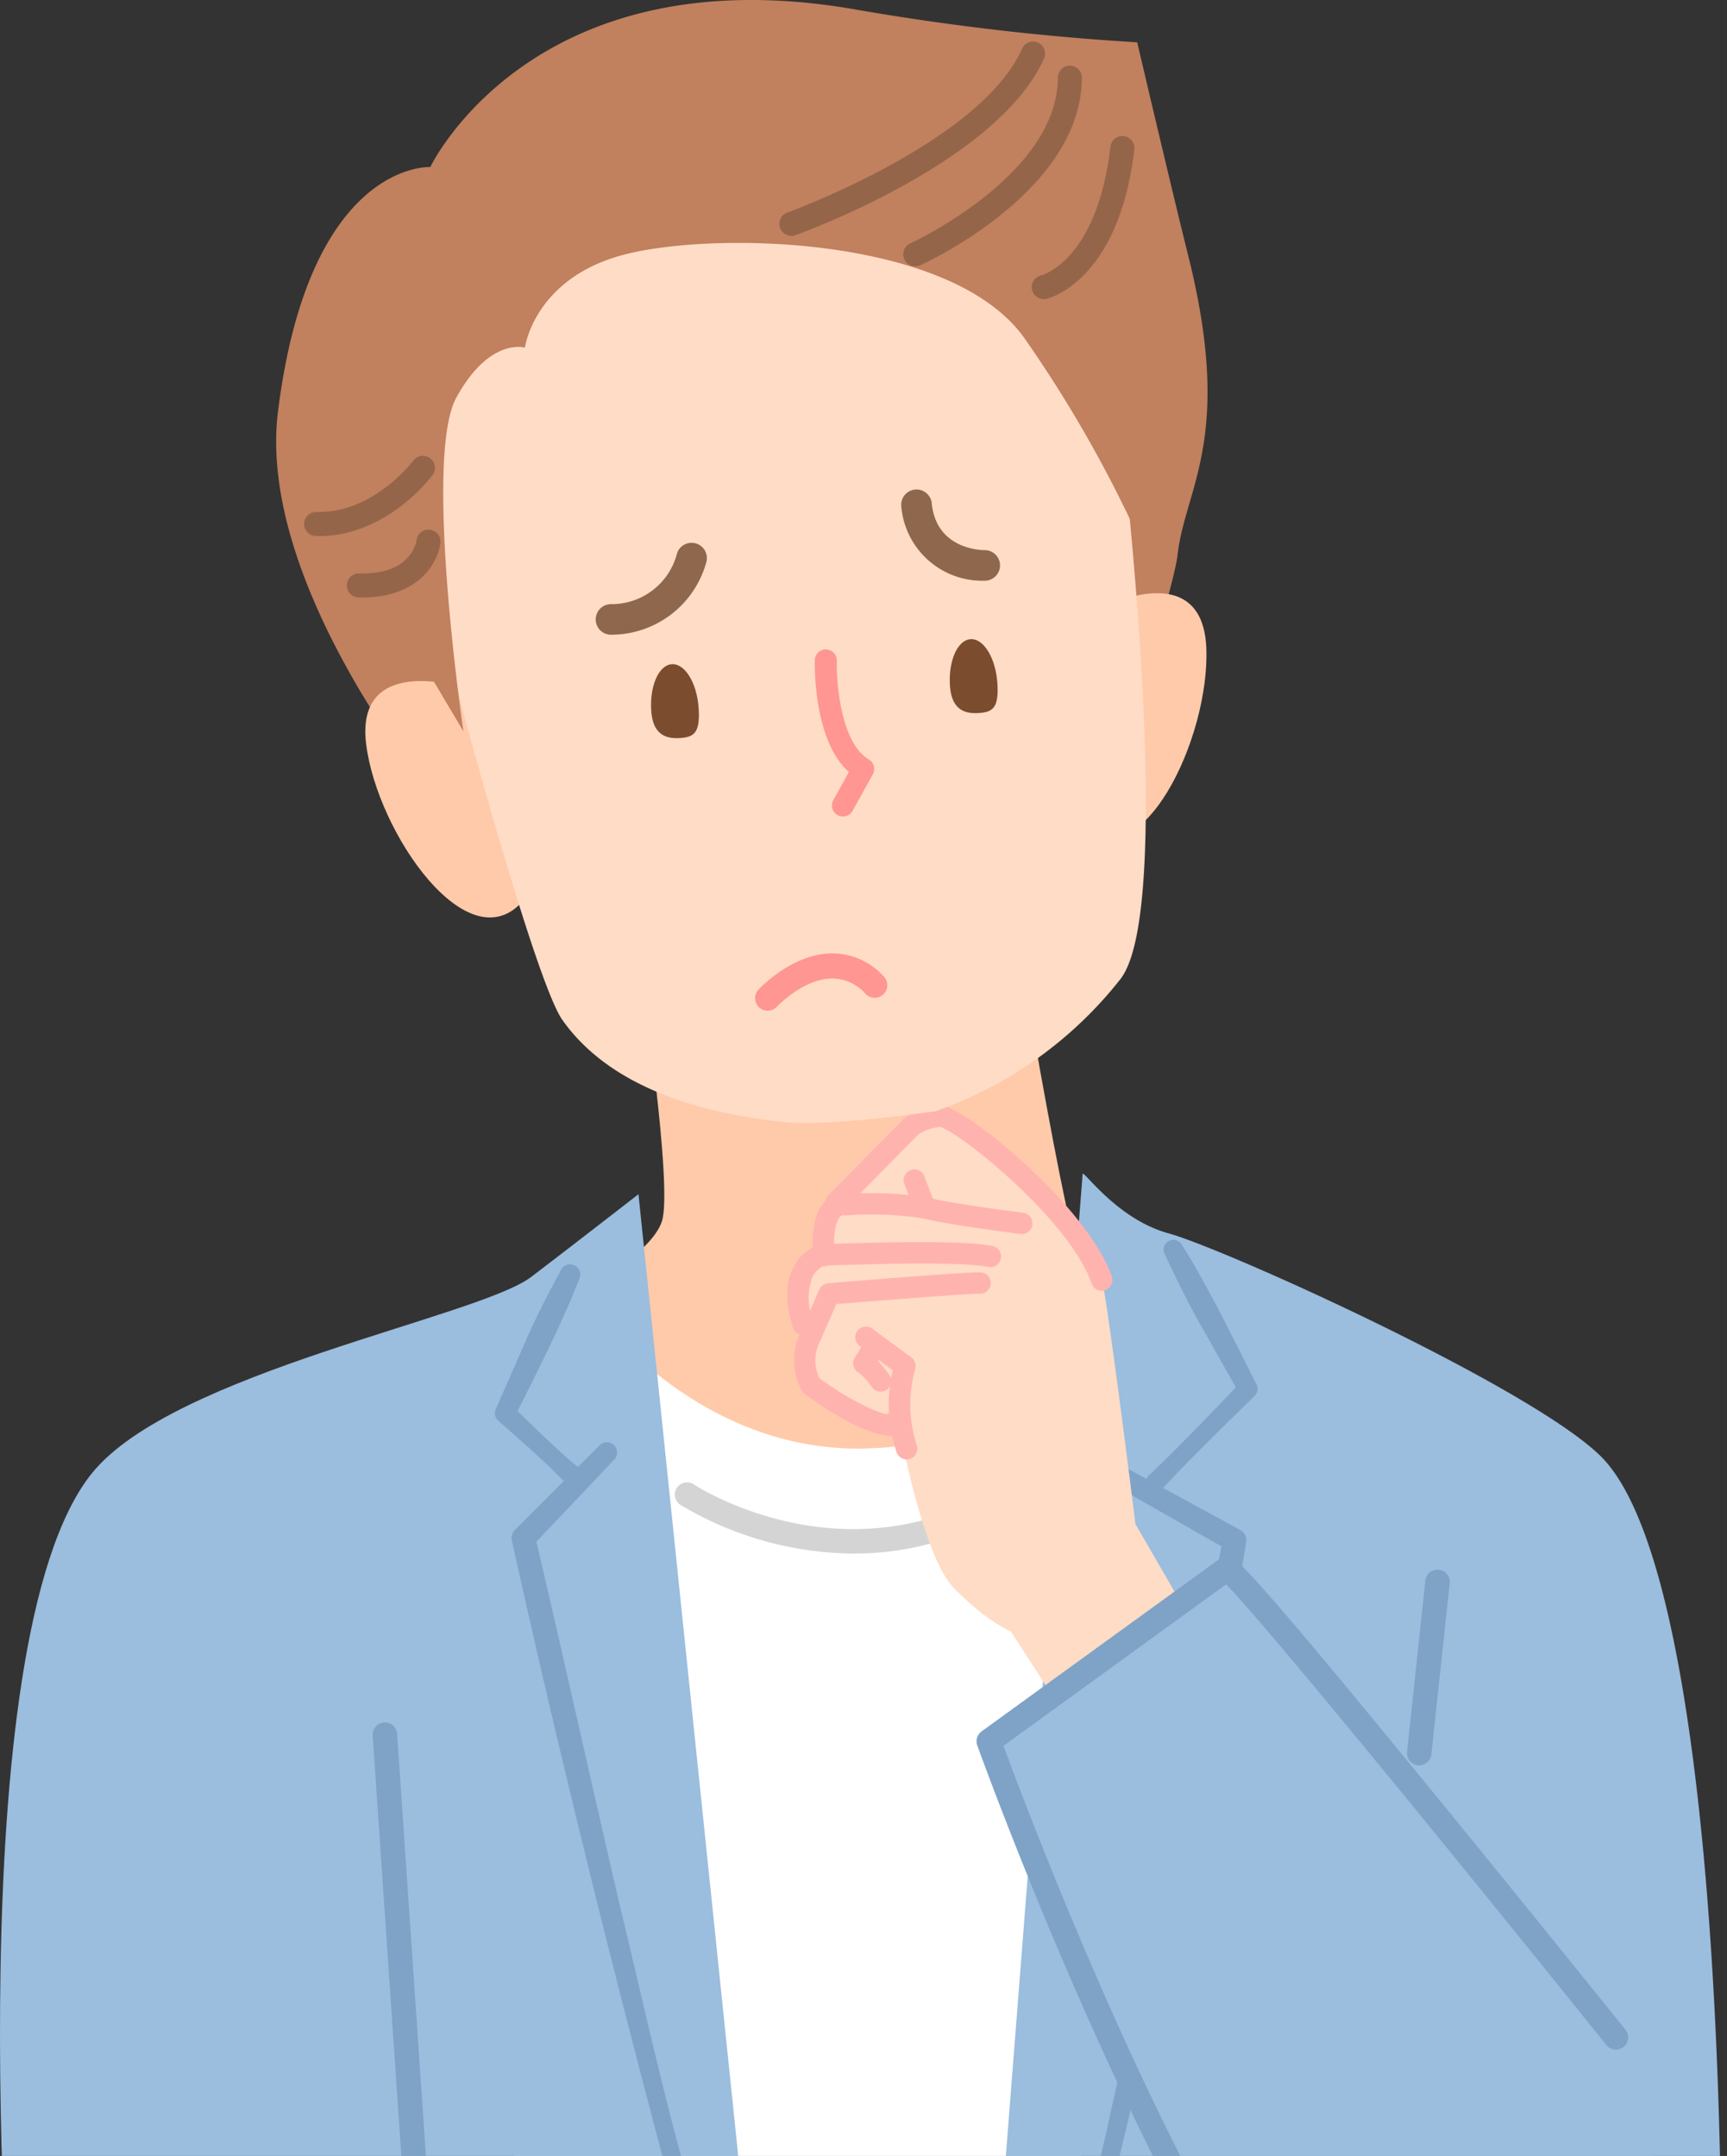 <svg xmlns="http://www.w3.org/2000/svg" xmlns:xlink="http://www.w3.org/1999/xlink" width="153" height="191" viewBox="0 0 153 191"><rect x="0" y="0" width="153" height="191" fill="#333333" stroke="none"/><defs><clipPath id="a"><rect width="153" height="191" transform="translate(380 11213)" fill="#d1d1d1"/></clipPath><radialGradient id="b" cx="0.5" cy="0.5" r="0.5" gradientTransform="matrix(-0.988, 0.155, 0.155, 0.988, 1880.384, -146.619)" gradientUnits="objectBoundingBox"><stop offset="0" stop-color="#ffb1a9"/><stop offset="0.965" stop-color="#ffdcc5"/></radialGradient><radialGradient id="c" cx="0.5" cy="0.5" r="0.5" gradientTransform="matrix(-0.988, 0.155, 0.155, 0.988, 1871.785, -145.948)" xlink:href="#b"/></defs><g transform="translate(-380 -11213)" clip-path="url(#a)"><g transform="translate(521.082 11435.397)"><g transform="translate(-141.082 -222.397)"><g transform="translate(0 82.31)"><g transform="translate(51.052)"><path d="M133.146,151.856s5.035,31.3,6.849,32.988,4.717,4.9,4.717,4.9-5.895,12.838-28.63,12.483c-17.425-.272-21.895-17.99-21.895-17.99s6.549-3.453,7.579-6.456S99.9,155.593,99.9,155.593Z" transform="translate(-94.187 -151.856)" fill="#ffcaaa"/></g><path d="M128.257,331.713c1.93-31.124,6.734-109.182,6.735-115.226a34.466,34.466,0,0,1-23.8,9.793c-14.78,0-23.566-12.417-23.566-12.417L76.74,331.713Z" transform="translate(-35.145 -180.254)" fill="#fff"/><path d="M126.148,248.6a30.336,30.336,0,0,1-15.368-4.323,1.084,1.084,0,0,1,1.209-1.8h0c.125.084,12.679,8.293,26.116.814a1.084,1.084,0,0,1,1.054,1.894A26.436,26.436,0,0,1,126.148,248.6Z" transform="translate(-50.515 -193.275)" fill="#d4d4d4"/><g transform="translate(0 21.662)"><path d="M215.95,216.84c-6.265-6.151-33.37-18.386-38.265-19.724-4.413-1.206-7.318-5.317-7.612-5.295l-7.86,100.492-.29,29.7h35.866l1.044-23.318a19.777,19.777,0,0,0,8.824,4.41c18.443,3.784,18.9-3.315,18.9-3.315C227.1,275.727,225.8,226.51,215.95,216.84Z" transform="translate(-74.156 -191.821)" fill="#9bbdde"/><path d="M20.878,324.893l49-1.338L56.564,195.189s-5.495,4.271-9.493,7.321c-4.7,3.585-31.693,8.462-38.914,17.382-12.046,14.88-7.19,76.961-7.19,76.961l20.959,2.45Z" transform="translate(0 -193.363)" fill="#9bbdde"/><g transform="translate(93.96 5.858)"><path d="M190.437,203.039c2.181,3.436,4.768,8.718,6.627,12.4a.847.847,0,0,1-.147,1.011c-2.767,2.721-5.569,5.406-8.2,8.262a.844.844,0,0,1-1.246-1.138c2.841-2.678,5.516-5.521,8.221-8.334l-.147,1.011-3.457-6.123c-1.153-2.041-2.174-4.154-3.175-6.273a.865.865,0,0,1,1.521-.814Z" transform="translate(-179.713 -202.629)" fill="#7ea3c7"/><path d="M176.516,237.166l12.757,6.946a1.031,1.031,0,0,1,.524,1.073c-.95,5.679-2.018,11.33-3.135,16.975-2.221,11.28-4.589,22.527-7.2,33.727-.964,4.06-2.084,8.556-3.171,12.565-.388,1.39-.816,2.777-1.21,4.171a.881.881,0,1,1-1.684-.517,167.953,167.953,0,0,0,4.43-16.6c3.668-16.162,6.858-34.281,9.911-50.665l.52,1.093-12.617-7.2a.9.9,0,0,1,.878-1.574Z" transform="translate(-173.35 -218.393)" fill="#7ea3c7"/></g><g transform="translate(43.839 8.096)"><path d="M88.355,207.985c-1.383,3.676-3.965,8.728-5.748,12.285l-.2-1.045c.937.914,1.869,1.832,2.821,2.73s1.9,1.8,2.919,2.624a.882.882,0,0,1-1.115,1.368c-1.852-1.906-3.863-3.639-5.852-5.4a.871.871,0,0,1-.223-1l.018-.042,2.725-6.212c.9-2.074,1.963-4.075,3.027-6.071a.9.9,0,0,1,1.633.764Z" transform="translate(-80.88 -206.757)" fill="#7ea3c7"/><path d="M92.7,237.272c-1.809,1.937-5.467,5.773-7.289,7.694l.272-.962c2.229,9.478,5.3,23.253,7.54,32.881,2.643,10.881,4.939,21.958,8.584,32.544a.881.881,0,0,1-1.649.62c-.912-2.739-1.679-5.454-2.419-8.192-5.087-19.035-9.835-38.158-14.1-57.393a1.037,1.037,0,0,1,.272-.962l3.743-3.751,3.757-3.737a.9.9,0,0,1,1.291,1.258Z" transform="translate(-82.128 -220.035)" fill="#7ea3c7"/></g></g><g transform="translate(69.741 15.633)"><path d="M169.683,234.607l-9.271-16.027s-2.53-20.323-2.981-21.618c-2.163-6.219-12.844-14.513-14.25-14.513a5.02,5.02,0,0,0-2.628.9L133.9,190.1a8.2,8.2,0,0,0-1.312,3.094c0,1.125-.094,2.438-.094,2.438s-1.687,1.312-1.687,1.687-.188,1.781-.188,1.781.281,6.094.75,6.563,4.219,4.406,5.625,4.031a3.563,3.563,0,0,0,2.062-1.875s2.248,13.306,5.248,16.4,5.051,3.841,5.051,3.841L159.716,244.1Z" transform="translate(-129.559 -181.499)" fill="#ffdcc5"/><path d="M159.4,197.108a.949.949,0,0,1-.9-.637c-1.983-5.7-11.738-13.431-13.407-13.876a4.059,4.059,0,0,0-1.963.682l-6.594,6.687a.949.949,0,1,1-1.351-1.332l6.656-6.75a.951.951,0,0,1,.112-.1,5.873,5.873,0,0,1,3.191-1.087c2.008,0,12.959,8.862,15.147,15.15a.948.948,0,0,1-.9,1.26Zm-14.332-14.52Z" transform="translate(-131.53 -180.698)" fill="#ffb3af"/><path d="M141.872,223.646a.946.946,0,0,1-.765-.388,5.786,5.786,0,0,0-1.13-1.272.949.949,0,0,1-.391-1.364l.669-1.054a.949.949,0,1,1,1.6,1.017l-.22.345a11.2,11.2,0,0,1,1,1.205.949.949,0,0,1-.764,1.51Zm-1.8-1.622h0Zm0,0h0Zm0,0h0Z" transform="translate(-133.6 -198.298)" fill="#ffb3af"/><path d="M144.322,228.58a.949.949,0,0,1-.891-.625,13.345,13.345,0,0,1-.346-7.271l-2.955-2.177a.949.949,0,0,1,1.125-1.527l3.472,2.559a.948.948,0,0,1,.341,1.053,11.719,11.719,0,0,0,.145,6.716.95.95,0,0,1-.892,1.273Z" transform="translate(-133.74 -197.23)" fill="#ffb3af"/><path d="M133.827,201.51a.949.949,0,0,1-.944-.871c-.205-2.507.181-4.142,1.179-5a2.277,2.277,0,0,1,1.746-.545,32.147,32.147,0,0,1,7.216.316c2.073.541,8.352,1.336,8.415,1.343a.949.949,0,1,1-.237,1.882c-.263-.033-6.466-.818-8.657-1.39a30.761,30.761,0,0,0-6.737-.252.526.526,0,0,1-.277-.025.469.469,0,0,0-.261.134c-.169.162-.7.882-.5,3.377a.949.949,0,0,1-.868,1.023C133.88,201.509,133.853,201.51,133.827,201.51Z" transform="translate(-130.573 -187.262)" fill="#ffb3af"/><path d="M130.084,211.265a.95.95,0,0,1-.9-.66c-.706-2.207-.684-4.033.067-5.428a3.94,3.94,0,0,1,2.248-1.924.939.939,0,0,1,.216-.035c1.263-.054,12.433-.507,15.2.162a.949.949,0,0,1-.446,1.844c-2.094-.506-11.061-.261-14.533-.116a2.17,2.17,0,0,0-1.037,1,5.291,5.291,0,0,0,.089,3.915.948.948,0,0,1-.615,1.192A.938.938,0,0,1,130.084,211.265Z" transform="translate(-128.667 -190.92)" fill="#ffb3af"/><path d="M138.552,222.469c-2.682,0-6.922-3.05-7.8-3.707a.946.946,0,0,1-.242-.266,5.512,5.512,0,0,1-.378-4.72l1.882-4.287a.949.949,0,0,1,.791-.564c13.041-1.065,13.477-.978,13.64-.945a.949.949,0,0,1-.293,1.873h-.043c-.942,0-7.927.54-12.586.918l-1.649,3.756a3.6,3.6,0,0,0,.166,2.83c2.1,1.536,5.473,3.481,6.727,3.2a.949.949,0,0,1,.42,1.85A2.851,2.851,0,0,1,138.552,222.469Z" transform="translate(-129.169 -193.185)" fill="#ffb3af"/><path d="M149.6,195.517a.95.95,0,0,1-.886-.608l-.937-2.437a.949.949,0,1,1,1.771-.681l.937,2.438a.949.949,0,0,1-.886,1.289Z" transform="translate(-137.391 -185.5)" fill="#ffb3af"/><g transform="translate(16.774 39.978)"><path d="M161.614,271.422l21.633-15.6s45.95,51.639,43.623,74.866c-.869,8.68-8.534,24.589-27.566,14.1C189.423,339.344,161.614,271.422,161.614,271.422Z" transform="translate(-160.53 -255.079)" fill="#9bbdde"/><path d="M188.64,328.966a1.082,1.082,0,0,1-.862-.425c-14.088-18.435-27.962-56.991-28.1-57.378a1.085,1.085,0,0,1,.384-1.243l21.047-15.254h0a1.16,1.16,0,0,1,.778-.206c.693.074,1.241.133,18.445,21.191,8.368,10.241,16.686,20.6,16.769,20.7a1.084,1.084,0,0,1-1.691,1.357c-12.04-15-30.209-37.316-33.688-40.811L162,271.2c2.022,5.5,14.712,39.29,27.5,56.029a1.084,1.084,0,0,1-.86,1.742Zm-6.212-72.58-.046.035,0,0Z" transform="translate(-159.614 -254.454)" fill="#7ea3c7"/></g></g><path d="M65.2,330.63a1.084,1.084,0,0,1-1.08-1.01l-3.2-46.932a1.084,1.084,0,1,1,2.163-.147l3.2,46.932a1.083,1.083,0,0,1-1.008,1.155Z" transform="translate(-27.902 -211.243)" fill="#7ea3c7"/><path d="M231.051,273.915a1.059,1.059,0,0,1-.117-.007,1.083,1.083,0,0,1-.962-1.194l1.622-15.14a1.084,1.084,0,1,1,2.155.231l-1.622,15.141A1.084,1.084,0,0,1,231.051,273.915Z" transform="translate(-105.318 -199.829)" fill="#7ea3c7"/><g transform="translate(79.121 128.985)"><path d="M145.973,413.363l9.887-1.823a17.536,17.536,0,0,0,10.7,4.445,57.1,57.1,0,0,0,13.4-1.5s5.472,5.775,8.354,5.079c.855-.206,7.716-2.506,7.716-3.513a13.355,13.355,0,0,0-.613-2.909,8.486,8.486,0,0,0,2.762-2.466c.613-1.231-.555-3.463-.555-3.463a2.582,2.582,0,0,0,1.718-2.909c-.368-2.237-11.956-13.025-14.581-14.217-2.09-.949-6.676.782-13.913,3.8a36.016,36.016,0,0,1-14.312,2.61l-8.827-1.84Z" transform="translate(-145.973 -389.824)" fill="#ffdcc5"/><path d="M214.857,435.808a.947.947,0,0,1-.733-.346l-1.134-1.379-4.993.708a.948.948,0,0,1-.267-1.878l5.521-.783a.946.946,0,0,1,.866.336l1.473,1.79a.948.948,0,0,1-.732,1.551Z" transform="translate(-173.883 -409.195)" fill="#ffb3af"/><path d="M231.754,425.439a.946.946,0,0,1-.7-.3l-6.011-6.489a.949.949,0,1,1,1.392-1.289l6.011,6.489a.949.949,0,0,1-.7,1.593Z" transform="translate(-182.071 -402.294)" fill="#ffb3af"/><path d="M234.489,415.085a.947.947,0,0,1-.659-.266l-6.256-6.041a.949.949,0,0,1,1.318-1.365l6.256,6.041a.949.949,0,0,1-.659,1.631Z" transform="translate(-183.212 -397.757)" fill="#ffb3af"/></g><path d="M35.046,372.624,1.5,376.907s1.8,15.22,5.438,20.618c12.223,18.151,82.031,9.538,82.031,9.538l3.4-23.79Z" transform="translate(-0.688 -252.962)" fill="#9bbdde"/><path d="M57.792,409.65c-19.663,0-41.521-2.359-48.073-12.09a1.084,1.084,0,0,1,1.8-1.211c11.016,16.357,72.329,10.045,80.177,9.163l3.133-21.931-54.9-10.051a1.084,1.084,0,1,1,.39-2.132l55.929,10.239a1.083,1.083,0,0,1,.878,1.22l-3.4,23.79a1.082,1.082,0,0,1-.94.922A316.523,316.523,0,0,1,57.792,409.65Z" transform="translate(-4.366 -252.392)" fill="#7ea3c7"/></g><g transform="translate(24.463)"><path d="M58.783,70.248S43.39,51.613,45.3,36.437C48.09,14.19,58.791,14.8,58.791,14.8S67.81-4.238,96.633.87a223.484,223.484,0,0,0,24.786,2.878s3.075,13.127,4.532,18.956c4.033,16.137-.3,20.51-.957,26.468-.283,2.553-4.347,15.669-4.347,15.669S62.172,74.179,58.783,70.248Z" transform="translate(-45.133 0)" fill="#c1805e"/><g transform="translate(7.902 10.787)"><path d="M68.011,111.793s-9.19-2.794-8.229,5.085,9.124,19.658,13.985,13.806Z" transform="translate(-59.712 -61.765)" fill="#ffcaaa"/><path d="M178.491,98.11s8.6-4.283,8.96,3.647-5.729,20.9-11.5,15.939Z" transform="translate(-112.948 -55.19)" fill="#ffcaaa"/><path d="M112.048,31.886c18.57,1.32,19.353,20.23,19.353,20.23s5.081,42.323.048,48.929a35.9,35.9,0,0,1-16.388,11.727s-9.245,1.4-13.448.959c-7.276-.759-15.364-3-19.63-9.045-2.32-3.285-8.864-27.552-8.864-27.552-3.967-16.392-4.646-32.3,3.141-39.548C84.759,29.671,102.356,31.2,112.048,31.886Z" transform="translate(-64.53 -25.12)" fill="#ffdcc5"/><path d="M71.06,73.909s-3.57-24.2-.628-29.571,6.073-4.425,6.073-4.425.8-6.064,8.611-8.193,28.965-1.8,35.565,7.238a112.543,112.543,0,0,1,11.094,19.816s2.66-21.521-1.811-29.676S83.591,14.564,72.392,26.467s-5.35,40.666-5.35,40.666Z" transform="translate(-62.369 -19.901)" fill="#c1805e"/><g transform="translate(16.493 59.59)"><path d="M90.513,140.63a8.333,8.333,0,1,0,5.509-10.418A8.333,8.333,0,0,0,90.513,140.63Z" transform="translate(-90.14 -129.84)" opacity="0.66" fill="url(#b)"/></g><g transform="translate(52.303 56.424)"><path d="M156.58,134.791a8.333,8.333,0,1,0,5.509-10.418A8.333,8.333,0,0,0,156.58,134.791Z" transform="translate(-156.207 -124)" opacity="0.66" fill="url(#c)"/></g></g><g transform="translate(2.48 3.682)"><path d="M58.667,92.568c4.548-.24,6.122-3.179,6.311-4.8a1.062,1.062,0,0,0-2.109-.257c-.047.323-.574,3.065-5.081,2.943a1.062,1.062,0,1,0-.057,2.124Q58.219,92.592,58.667,92.568Z" transform="translate(-52.909 -43.335)" fill="#946549"/><path d="M51.573,81.6c5.7-.3,9.354-5.18,9.514-5.4a1.062,1.062,0,0,0-1.711-1.26c-.043.059-3.533,4.679-8.578,4.543a1.062,1.062,0,0,0-.057,2.124Q51.164,81.622,51.573,81.6Z" transform="translate(-49.707 -37.806)" fill="#946549"/><path d="M148.753,28.508a1.071,1.071,0,0,0,.381-.093c.583-.263,14.286-6.574,14.324-16.614a1.062,1.062,0,1,0-2.125-.008c-.033,8.674-12.945,14.627-13.075,14.686a1.063,1.063,0,0,0,.494,2.029Z" transform="translate(-94.555 -8.598)" fill="#946549"/><path d="M169.76,36.658a1.052,1.052,0,0,0,.186-.027c.262-.061,6.426-1.619,7.776-13.267a1.063,1.063,0,0,0-2.111-.244c-1.163,10.036-5.954,11.392-6.158,11.445a1.057,1.057,0,0,0-.788,1.273A1.067,1.067,0,0,0,169.76,36.658Z" transform="translate(-104.173 -13.84)" fill="#946549"/><path d="M128.516,24.008a1.058,1.058,0,0,0,.3-.062c.733-.263,17.993-6.554,22.021-15.661a1.062,1.062,0,0,0-1.943-.86c-3.661,8.276-20.626,14.46-20.8,14.521a1.063,1.063,0,0,0,.415,2.061Z" transform="translate(-85.287 -6.793)" fill="#946549"/></g><g transform="translate(28.327 43.366)"><g transform="translate(4.887 15.474)"><path d="M106.432,112.736c-.161-2.215.647-4.086,1.805-4.177s2.227,1.63,2.388,3.845-.4,2.6-1.562,2.691S106.593,114.952,106.432,112.736Z" transform="translate(-106.411 -108.556)" fill="#7b4c2e"/></g><g transform="translate(31.351 13.258)"><path d="M155.256,108.648c-.161-2.215.648-4.086,1.806-4.177s2.227,1.63,2.388,3.846-.4,2.6-1.562,2.691S155.417,110.864,155.256,108.648Z" transform="translate(-155.235 -104.468)" fill="#7b4c2e"/></g><path d="M135.666,120.951a.976.976,0,0,1-.852-1.448l1.381-2.493c-3.176-2.832-3.029-9.605-3.02-9.913a.975.975,0,0,1,1.95.053c-.051,1.937.358,7.282,2.834,8.746a.975.975,0,0,1,.357,1.313l-1.795,3.24A.976.976,0,0,1,135.666,120.951Z" transform="translate(-113.779 -91.979)" fill="#ff9691"/><path d="M154.659,88.09a7.2,7.2,0,0,1-7.353-6.594,1.355,1.355,0,0,1,2.7-.266c.4,4.02,4.249,4.149,4.687,4.15a1.355,1.355,0,0,1,.013,2.71Z" transform="translate(-120.25 -80.008)" fill="#8f674d"/><path d="M98.749,96.866a1.355,1.355,0,0,1-.026-2.71,5.98,5.98,0,0,0,5.835-4.4,1.355,1.355,0,1,1,2.633.642,8.741,8.741,0,0,1-8.416,6.466Z" transform="translate(-97.395 -83.999)" fill="#8f674d"/></g></g><path d="M124.536,160.9a1.111,1.111,0,0,1-.815-1.867c.12-.13,2.988-3.176,6.489-3.215h.071a6.192,6.192,0,0,1,4.537,2.046,1.112,1.112,0,1,1-1.6,1.55,4.012,4.012,0,0,0-2.98-1.371c-2.541.024-4.872,2.482-4.895,2.507A1.112,1.112,0,0,1,124.536,160.9Z" transform="translate(-56.525 -71.358)" fill="#ff9691"/></g></g></g></svg>